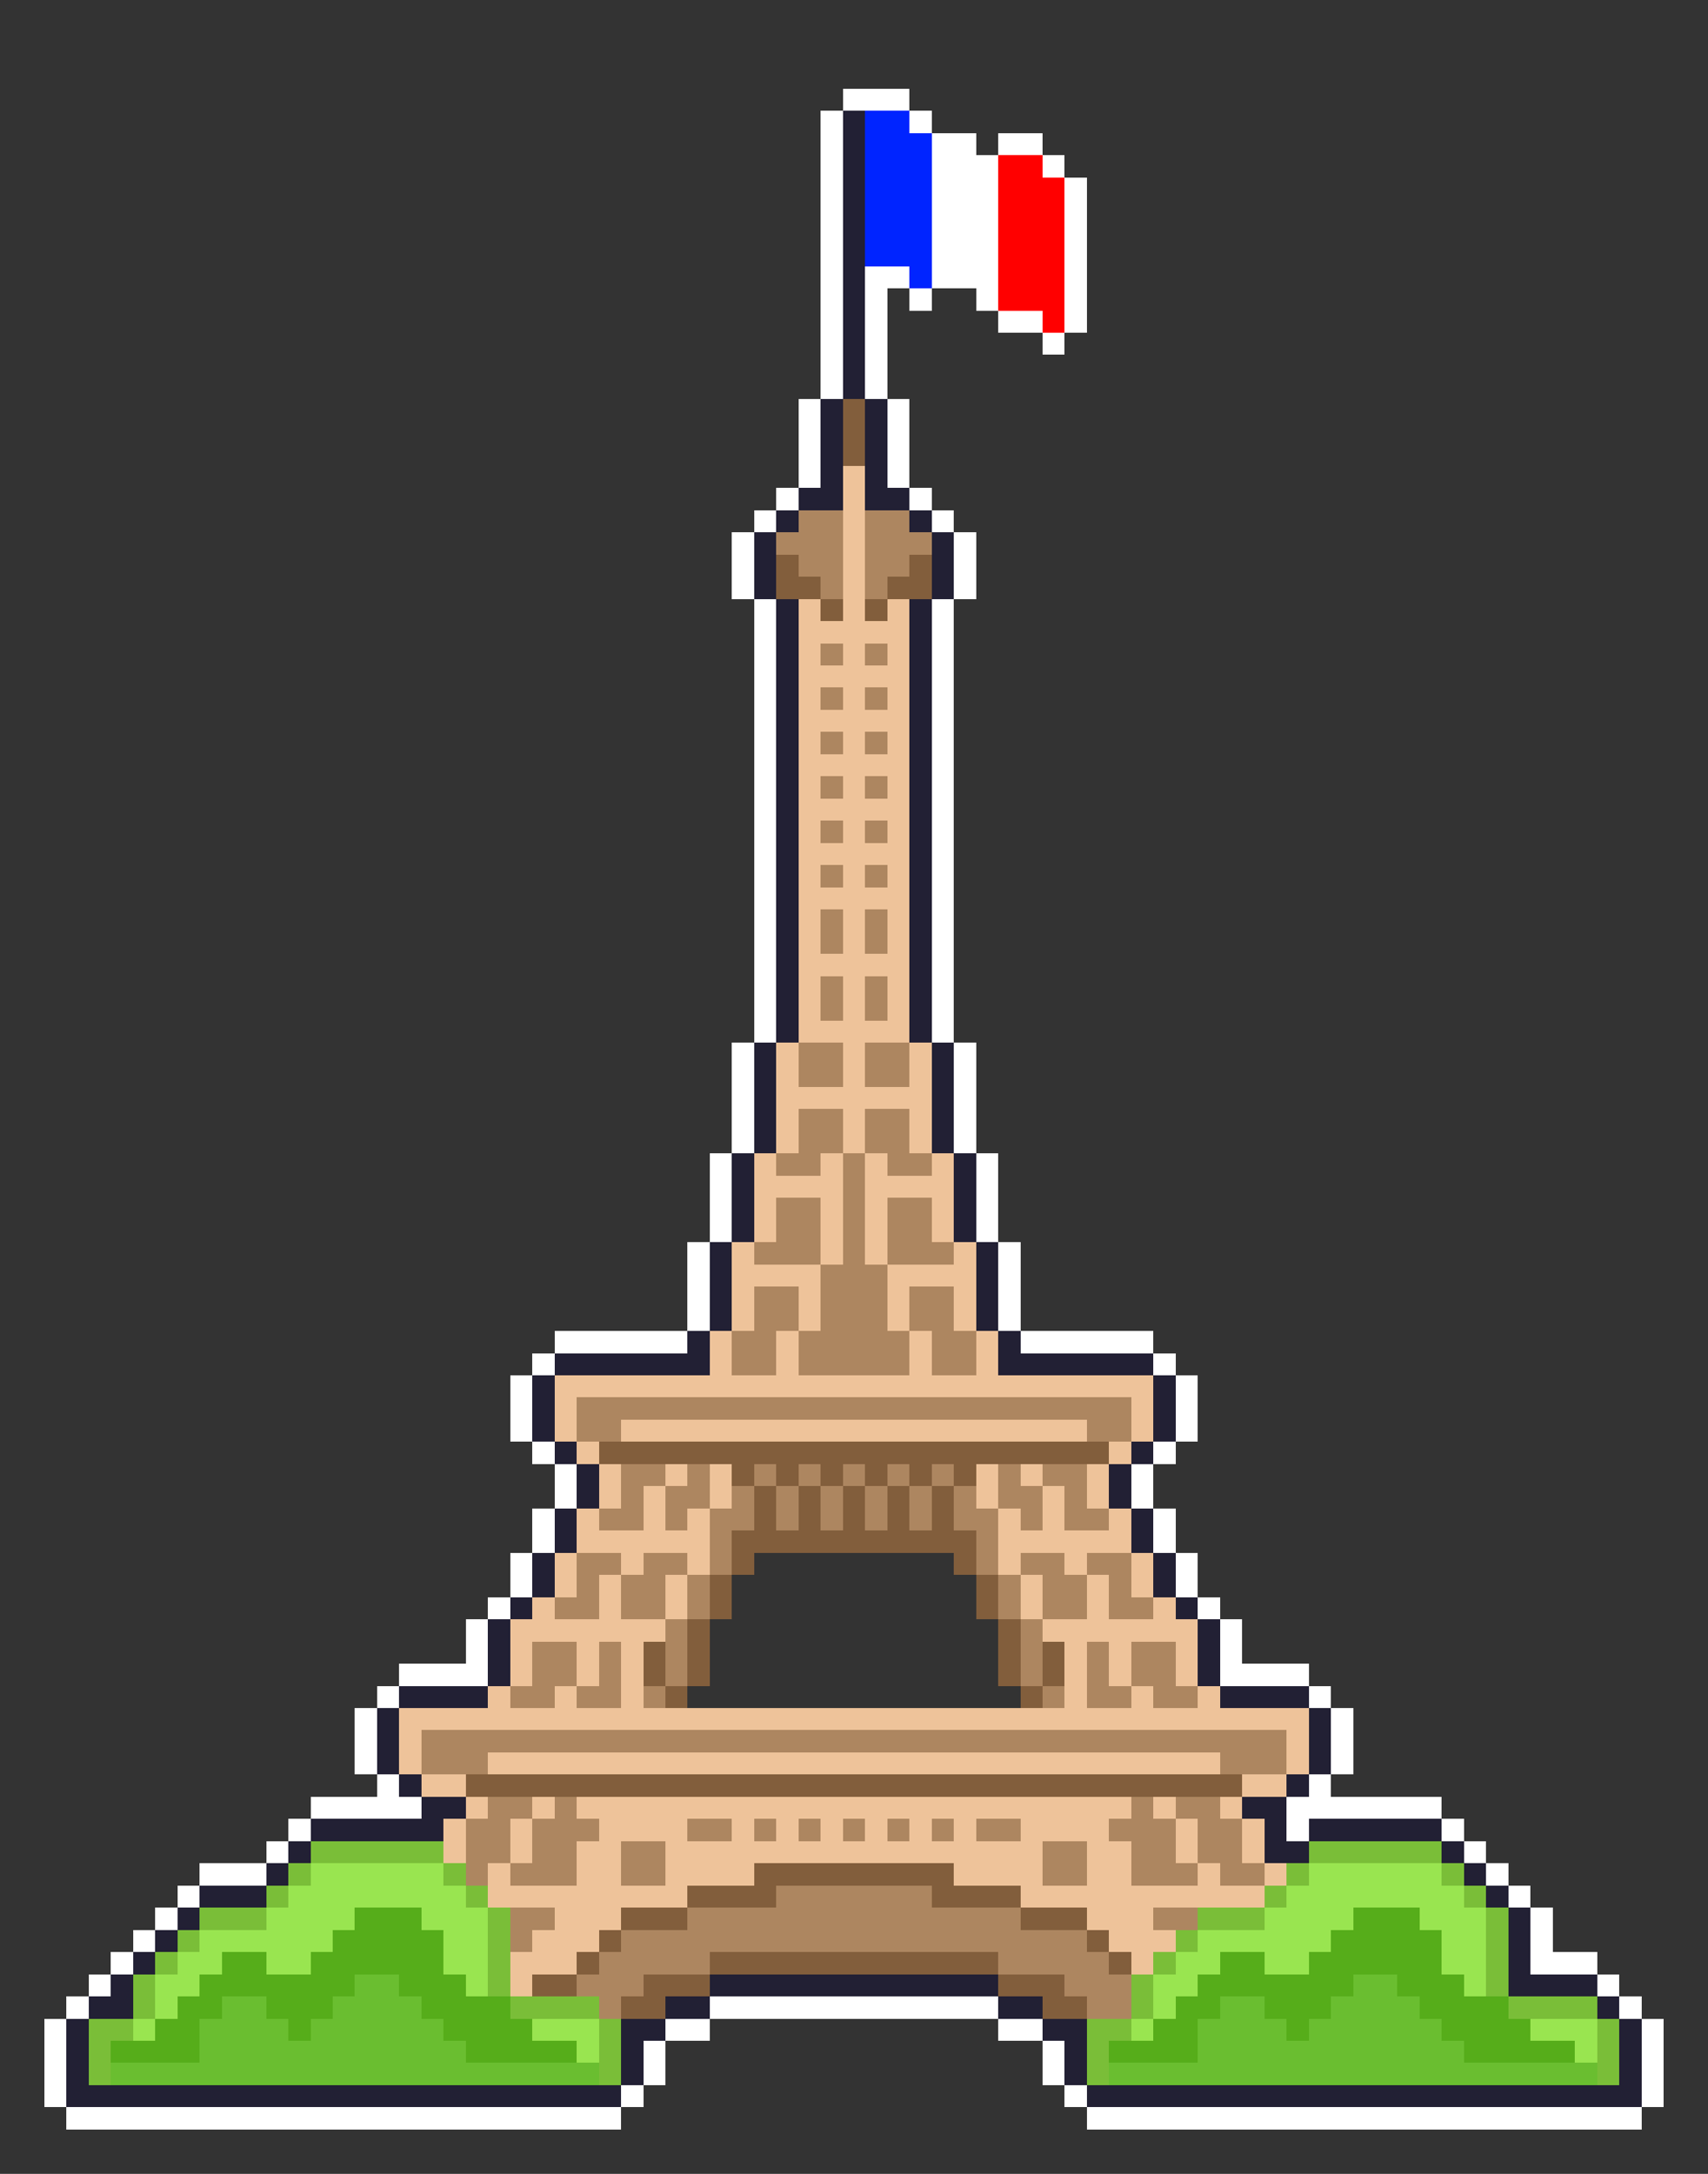 <svg shape-rendering="crispEdges" viewBox="0 -0.5 77 98" xmlns="http://www.w3.org/2000/svg">
<rect x="0" y="-0.5" width="77" height="98" fill="#333333" stroke="none"/>
<path d="M38 4h3M37 5h1M41 5h1M37 6h1M42 6h2M45 6h2M37 7h1M42 7h3M47 7h1M37 8h1M42 8h3M48 8h1M37 9h1M42 9h3M48 9h1M37 10h1M42 10h3M48 10h1M37 11h1M42 11h3M48 11h1M37 12h1M39 12h2M42 12h3M48 12h1M37 13h1M39 13h1M41 13h1M44 13h1M48 13h1M37 14h1M39 14h1M45 14h2M48 14h1M37 15h1M39 15h1M47 15h1M37 16h1M39 16h1M37 17h1M39 17h1M36 18h1M40 18h1M36 19h1M40 19h1M36 20h1M40 20h1M36 21h1M40 21h1M35 22h1M41 22h1M34 23h1M42 23h1M33 24h1M43 24h1M33 25h1M43 25h1M33 26h1M43 26h1M34 27h1M42 27h1M34 28h1M42 28h1M34 29h1M42 29h1M34 30h1M42 30h1M34 31h1M42 31h1M34 32h1M42 32h1M34 33h1M42 33h1M34 34h1M42 34h1M34 35h1M42 35h1M34 36h1M42 36h1M34 37h1M42 37h1M34 38h1M42 38h1M34 39h1M42 39h1M34 40h1M42 40h1M34 41h1M42 41h1M34 42h1M42 42h1M34 43h1M42 43h1M34 44h1M42 44h1M34 45h1M42 45h1M34 46h1M42 46h1M33 47h1M43 47h1M33 48h1M43 48h1M33 49h1M43 49h1M33 50h1M43 50h1M33 51h1M43 51h1M32 52h1M44 52h1M32 53h1M44 53h1M32 54h1M44 54h1M32 55h1M44 55h1M31 56h1M45 56h1M31 57h1M45 57h1M31 58h1M45 58h1M31 59h1M45 59h1M25 60h6M46 60h6M24 61h1M52 61h1M23 62h1M53 62h1M23 63h1M53 63h1M23 64h1M53 64h1M24 65h1M52 65h1M25 66h1M51 66h1M25 67h1M51 67h1M24 68h1M52 68h1M24 69h1M52 69h1M23 70h1M53 70h1M23 71h1M53 71h1M22 72h1M54 72h1M21 73h1M55 73h1M21 74h1M55 74h1M18 75h4M55 75h4M17 76h1M59 76h1M16 77h1M60 77h1M16 78h1M60 78h1M16 79h1M60 79h1M17 80h1M59 80h1M14 81h5M58 81h7M13 82h1M58 82h1M65 82h1M12 83h1M66 83h1M9 84h3M67 84h1M8 85h1M68 85h1M7 86h1M69 86h1M6 87h1M69 87h1M5 88h1M69 88h3M4 89h1M72 89h1M3 90h1M32 90h13M73 90h1M2 91h1M30 91h2M45 91h2M74 91h1M2 92h1M29 92h1M47 92h1M74 92h1M2 93h1M29 93h1M47 93h1M74 93h1M2 94h1M28 94h1M48 94h1M74 94h1M3 95h25M49 95h25" stroke="#ffffff"></path>
<path d="M38 5h1M38 6h1M38 7h1M38 8h1M38 9h1M38 10h1M38 11h1M38 12h1M38 13h1M38 14h1M38 15h1M38 16h1M38 17h1M37 18h1M39 18h1M37 19h1M39 19h1M37 20h1M39 20h1M37 21h1M39 21h1M36 22h2M39 22h2M35 23h1M41 23h1M34 24h1M42 24h1M34 25h1M42 25h1M34 26h1M42 26h1M35 27h1M41 27h1M35 28h1M41 28h1M35 29h1M41 29h1M35 30h1M41 30h1M35 31h1M41 31h1M35 32h1M41 32h1M35 33h1M41 33h1M35 34h1M41 34h1M35 35h1M41 35h1M35 36h1M41 36h1M35 37h1M41 37h1M35 38h1M41 38h1M35 39h1M41 39h1M35 40h1M41 40h1M35 41h1M41 41h1M35 42h1M41 42h1M35 43h1M41 43h1M35 44h1M41 44h1M35 45h1M41 45h1M35 46h1M41 46h1M34 47h1M42 47h1M34 48h1M42 48h1M34 49h1M42 49h1M34 50h1M42 50h1M34 51h1M42 51h1M33 52h1M43 52h1M33 53h1M43 53h1M33 54h1M43 54h1M33 55h1M43 55h1M32 56h1M44 56h1M32 57h1M44 57h1M32 58h1M44 58h1M32 59h1M44 59h1M31 60h1M45 60h1M25 61h7M45 61h7M24 62h1M52 62h1M24 63h1M52 63h1M24 64h1M52 64h1M25 65h1M51 65h1M26 66h1M50 66h1M26 67h1M50 67h1M25 68h1M51 68h1M25 69h1M51 69h1M24 70h1M52 70h1M24 71h1M52 71h1M23 72h1M53 72h1M22 73h1M54 73h1M22 74h1M54 74h1M22 75h1M54 75h1M18 76h4M55 76h4M17 77h1M59 77h1M17 78h1M59 78h1M17 79h1M59 79h1M18 80h1M58 80h1M19 81h2M56 81h2M14 82h6M57 82h1M59 82h6M13 83h1M57 83h2M65 83h1M12 84h1M66 84h1M9 85h3M67 85h1M8 86h1M68 86h1M7 87h1M68 87h1M6 88h1M68 88h1M5 89h1M32 89h13M68 89h4M4 90h2M30 90h2M45 90h2M72 90h1M3 91h1M28 91h2M47 91h2M73 91h1M3 92h1M28 92h1M48 92h1M73 92h1M3 93h1M28 93h1M48 93h1M73 93h1M3 94h25M49 94h25" stroke="#222034"></path>
<path d="M39 5h2M39 6h3M39 7h3M39 8h3M39 9h3M39 10h3M39 11h3M41 12h1" stroke="#0024ff"></path>
<path d="M45 7h2M45 8h3M45 9h3M45 10h3M45 11h3M45 12h3M45 13h3M47 14h1" stroke="#ff0000"></path>
<path d="M38 18h1M38 19h1M38 20h1M35 25h1M41 25h1M35 26h2M40 26h2M37 27h1M39 27h1M27 65h23M33 66h1M35 66h1M37 66h1M39 66h1M41 66h1M43 66h1M34 67h1M36 67h1M38 67h1M40 67h1M42 67h1M34 68h1M36 68h1M38 68h1M40 68h1M42 68h1M33 69h11M33 70h1M43 70h1M32 71h1M44 71h1M32 72h1M44 72h1M31 73h1M45 73h1M29 74h1M31 74h1M45 74h1M47 74h1M29 75h1M31 75h1M45 75h1M47 75h1M30 76h1M46 76h1M21 80h35M34 84h9M31 85h4M42 85h4M28 86h3M46 86h3M27 87h1M49 87h1M26 88h1M32 88h13M50 88h1M24 89h2M29 89h3M45 89h3M28 90h2M47 90h2" stroke="#825e3c"></path>
<path d="M38 21h1M38 22h1M38 23h1M38 24h1M38 25h1M38 26h1M36 27h1M38 27h1M40 27h1M36 28h5M36 29h1M38 29h1M40 29h1M36 30h5M36 31h1M38 31h1M40 31h1M36 32h5M36 33h1M38 33h1M40 33h1M36 34h5M36 35h1M38 35h1M40 35h1M36 36h5M36 37h1M38 37h1M40 37h1M36 38h5M36 39h1M38 39h1M40 39h1M36 40h5M36 41h1M38 41h1M40 41h1M36 42h1M38 42h1M40 42h1M36 43h5M36 44h1M38 44h1M40 44h1M36 45h1M38 45h1M40 45h1M36 46h5M35 47h1M38 47h1M41 47h1M35 48h1M38 48h1M41 48h1M35 49h7M35 50h1M38 50h1M41 50h1M35 51h1M38 51h1M41 51h1M34 52h1M37 52h1M39 52h1M42 52h1M34 53h4M39 53h4M34 54h1M37 54h1M39 54h1M42 54h1M34 55h1M37 55h1M39 55h1M42 55h1M33 56h1M37 56h1M39 56h1M43 56h1M33 57h4M40 57h4M33 58h1M36 58h1M40 58h1M43 58h1M33 59h1M36 59h1M40 59h1M43 59h1M32 60h1M35 60h1M41 60h1M44 60h1M32 61h1M35 61h1M41 61h1M44 61h1M25 62h27M25 63h1M51 63h1M25 64h1M28 64h21M51 64h1M26 65h1M50 65h1M27 66h1M30 66h1M32 66h1M44 66h1M46 66h1M49 66h1M27 67h1M29 67h1M32 67h1M44 67h1M47 67h1M49 67h1M26 68h1M29 68h1M31 68h1M45 68h1M47 68h1M50 68h1M26 69h6M45 69h6M25 70h1M28 70h1M31 70h1M45 70h1M48 70h1M51 70h1M25 71h1M27 71h1M30 71h1M46 71h1M49 71h1M51 71h1M24 72h1M27 72h1M30 72h1M46 72h1M49 72h1M52 72h1M23 73h7M47 73h7M23 74h1M26 74h1M28 74h1M48 74h1M50 74h1M53 74h1M23 75h1M26 75h1M28 75h1M48 75h1M50 75h1M53 75h1M22 76h1M25 76h1M28 76h1M48 76h1M51 76h1M54 76h1M18 77h41M18 78h1M58 78h1M18 79h1M22 79h33M58 79h1M19 80h2M56 80h2M21 81h1M24 81h1M26 81h25M52 81h1M55 81h1M20 82h1M23 82h1M27 82h4M33 82h1M35 82h1M37 82h1M39 82h1M41 82h1M43 82h1M46 82h4M53 82h1M56 82h1M20 83h1M23 83h1M26 83h2M30 83h17M49 83h2M53 83h1M56 83h1M22 84h1M26 84h2M30 84h4M43 84h4M49 84h2M54 84h1M57 84h1M22 85h9M46 85h11M25 86h3M49 86h3M24 87h3M50 87h3M23 88h3M51 88h1M23 89h1" stroke="#eec39a"></path>
<path d="M36 23h2M39 23h2M35 24h3M39 24h3M36 25h2M39 25h2M37 26h1M39 26h1M37 29h1M39 29h1M37 31h1M39 31h1M37 33h1M39 33h1M37 35h1M39 35h1M37 37h1M39 37h1M37 39h1M39 39h1M37 41h1M39 41h1M37 42h1M39 42h1M37 44h1M39 44h1M37 45h1M39 45h1M36 47h2M39 47h2M36 48h2M39 48h2M36 50h2M39 50h2M36 51h2M39 51h2M35 52h2M38 52h1M40 52h2M38 53h1M35 54h2M38 54h1M40 54h2M35 55h2M38 55h1M40 55h2M34 56h3M38 56h1M40 56h3M37 57h3M34 58h2M37 58h3M41 58h2M34 59h2M37 59h3M41 59h2M33 60h2M36 60h5M42 60h2M33 61h2M36 61h5M42 61h2M26 63h25M26 64h2M49 64h2M28 66h2M31 66h1M34 66h1M36 66h1M38 66h1M40 66h1M42 66h1M45 66h1M47 66h2M28 67h1M30 67h2M33 67h1M35 67h1M37 67h1M39 67h1M41 67h1M43 67h1M45 67h2M48 67h1M27 68h2M30 68h1M32 68h2M35 68h1M37 68h1M39 68h1M41 68h1M43 68h2M46 68h1M48 68h2M32 69h1M44 69h1M26 70h2M29 70h2M32 70h1M44 70h1M46 70h2M49 70h2M26 71h1M28 71h2M31 71h1M45 71h1M47 71h2M50 71h1M25 72h2M28 72h2M31 72h1M45 72h1M47 72h2M50 72h2M30 73h1M46 73h1M24 74h2M27 74h1M30 74h1M46 74h1M49 74h1M51 74h2M24 75h2M27 75h1M30 75h1M46 75h1M49 75h1M51 75h2M23 76h2M26 76h2M29 76h1M47 76h1M49 76h2M52 76h2M19 78h39M19 79h3M55 79h3M22 81h2M25 81h1M51 81h1M53 81h2M21 82h2M24 82h3M31 82h2M34 82h1M36 82h1M38 82h1M40 82h1M42 82h1M44 82h2M50 82h3M54 82h2M21 83h2M24 83h2M28 83h2M47 83h2M51 83h2M54 83h2M21 84h1M23 84h3M28 84h2M47 84h2M51 84h3M55 84h2M35 85h7M23 86h2M31 86h15M52 86h2M23 87h1M28 87h21M27 88h5M45 88h5M26 89h3M48 89h3M27 90h1M49 90h2" stroke="#ad8660"></path>
<path d="M14 83h6M59 83h6M13 84h1M20 84h1M58 84h1M65 84h1M12 85h1M21 85h1M57 85h1M66 85h1M9 86h3M22 86h1M54 86h3M67 86h1M8 87h1M22 87h1M53 87h1M67 87h1M7 88h1M22 88h1M52 88h1M67 88h1M6 89h1M22 89h1M51 89h1M67 89h1M6 90h1M23 90h4M51 90h1M68 90h4M4 91h2M27 91h1M49 91h2M72 91h1M4 92h1M27 92h1M49 92h1M72 92h1M4 93h1M27 93h1M49 93h1M72 93h1" stroke="#7abe38"></path>
<path d="M14 84h6M59 84h6M13 85h8M58 85h8M12 86h4M19 86h3M57 86h4M64 86h3M9 87h6M20 87h2M54 87h6M65 87h2M8 88h2M12 88h2M20 88h2M53 88h2M57 88h2M65 88h2M7 89h2M21 89h1M52 89h2M66 89h1M7 90h1M52 90h1M6 91h1M24 91h3M51 91h1M69 91h3M26 92h1M71 92h1" stroke="#99e550"></path>
<path d="M16 86h3M61 86h3M15 87h5M60 87h5M10 88h2M14 88h6M55 88h2M59 88h6M9 89h7M18 89h3M54 89h7M63 89h3M8 90h2M12 90h3M19 90h4M53 90h2M57 90h3M64 90h4M7 91h2M13 91h1M20 91h4M52 91h2M58 91h1M65 91h4M5 92h4M21 92h5M50 92h4M66 92h5" stroke="#56ad1a"></path>
<path d="M16 89h2M61 89h2M10 90h2M15 90h4M55 90h2M60 90h4M9 91h4M14 91h6M54 91h4M59 91h6M9 92h12M54 92h12M5 93h22M50 93h22" stroke="#6abe30"></path>
</svg>
